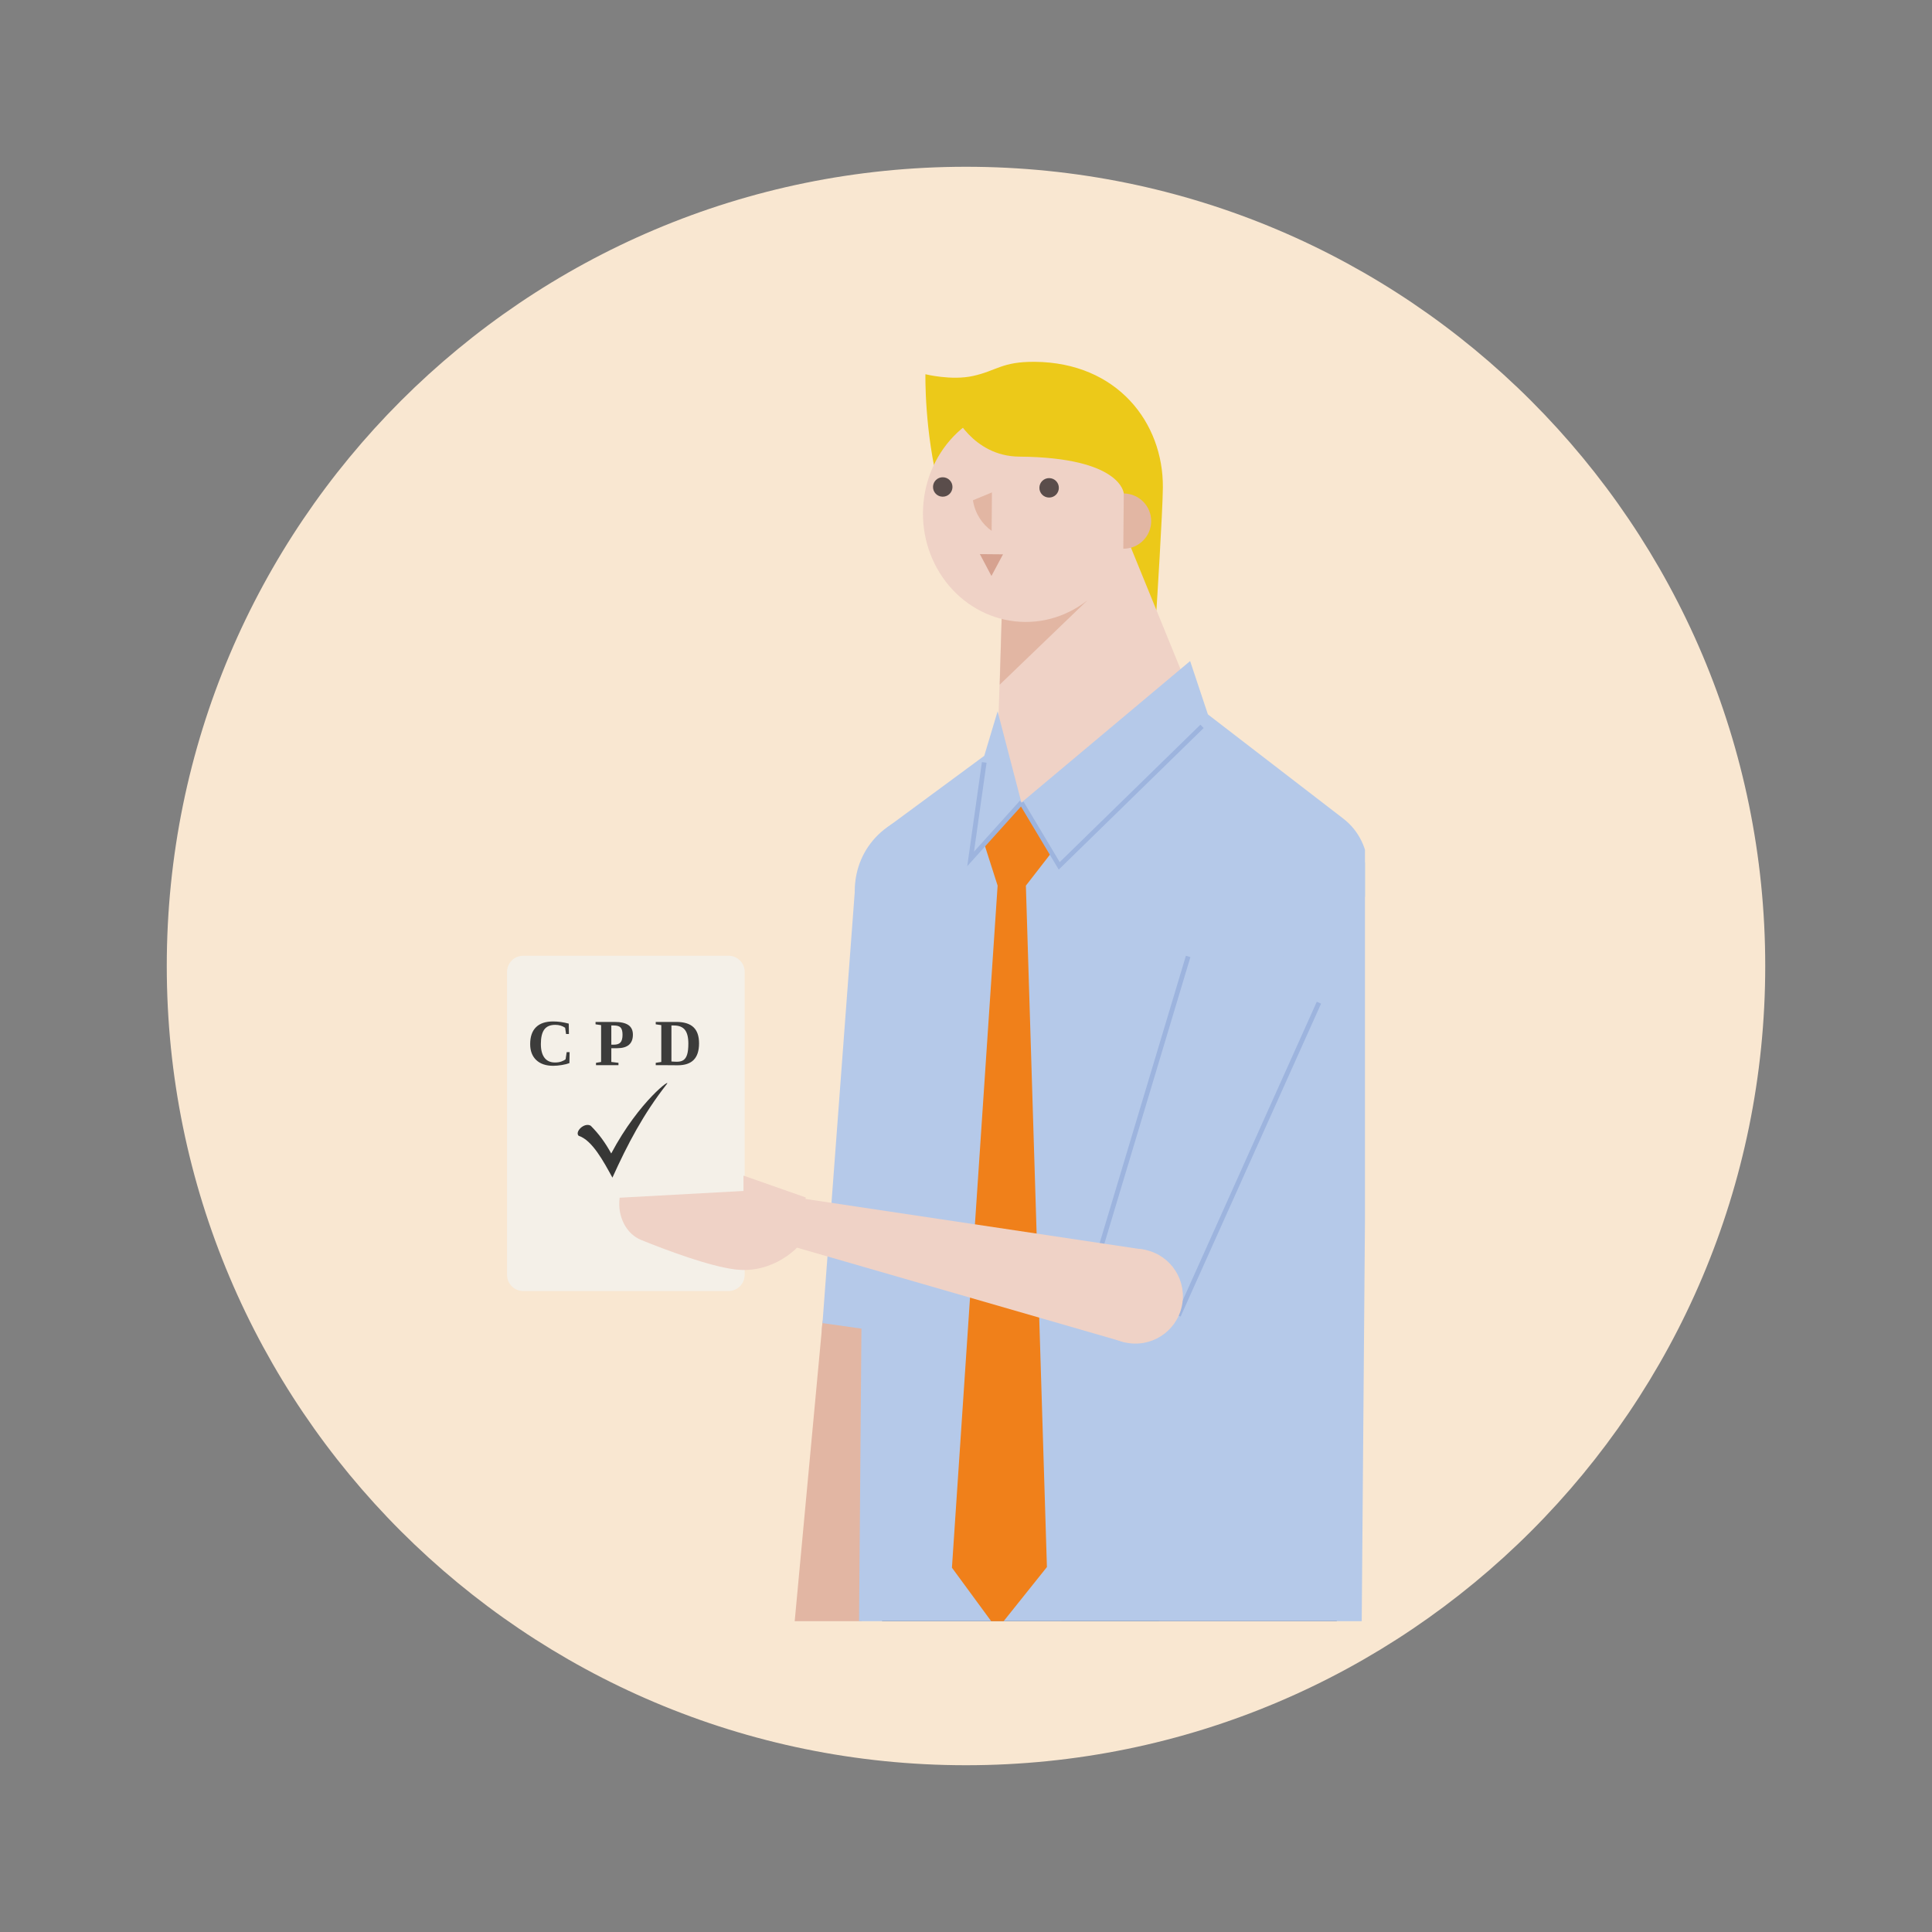 <svg xmlns="http://www.w3.org/2000/svg" xmlns:xlink="http://www.w3.org/1999/xlink" width="1080" zoomAndPan="magnify" viewBox="0 0 810 810" height="1080" preserveAspectRatio="xMidYMid meet" version="1.0"><rect x="0" y="0" width="810" height="810" fill="#808080" stroke="none"/><defs><g/><clipPath id="8e8a21e5c2"><path d="M 69.918 69.918 L 740.082 69.918 L 740.082 740.082 L 69.918 740.082 Z M 69.918 69.918 " clip-rule="nonzero"/></clipPath><clipPath id="39e7a5fb4b"><path d="M 405 69.918 C 219.938 69.918 69.918 219.938 69.918 405 C 69.918 590.062 219.938 740.082 405 740.082 C 590.062 740.082 740.082 590.062 740.082 405 C 740.082 219.938 590.062 69.918 405 69.918 Z M 405 69.918 " clip-rule="nonzero"/></clipPath><clipPath id="59163a261c"><path d="M 212.27 400 L 313 400 L 313 542 L 212.27 542 Z M 212.27 400 " clip-rule="nonzero"/></clipPath><clipPath id="7dc4ddc66c"><path d="M 359 646 L 496 646 L 496 679.695 L 359 679.695 Z M 359 646 " clip-rule="nonzero"/></clipPath><clipPath id="76b20d90f6"><path d="M 434 647 L 571 647 L 571 679.695 L 434 679.695 Z M 434 647 " clip-rule="nonzero"/></clipPath><clipPath id="734a9ae1d8"><path d="M 326 554 L 385 554 L 385 679.695 L 326 679.695 Z M 326 554 " clip-rule="nonzero"/></clipPath><clipPath id="e19883e44c"><path d="M 359 294 L 572.27 294 L 572.27 679.695 L 359 679.695 Z M 359 294 " clip-rule="nonzero"/></clipPath><clipPath id="34c4323acd"><path d="M 399 371 L 439 371 L 439 679.695 L 399 679.695 Z M 399 371 " clip-rule="nonzero"/></clipPath><clipPath id="37e2b6ece2"><path d="M 387 151.695 L 488 151.695 L 488 256 L 387 256 Z M 387 151.695 " clip-rule="nonzero"/></clipPath><clipPath id="f14908ebd3"><path d="M 508 336 L 572.27 336 L 572.27 402 L 508 402 Z M 508 336 " clip-rule="nonzero"/></clipPath><clipPath id="edf49cf8fa"><path d="M 242 454 L 280 454 L 280 493.957 L 242 493.957 Z M 242 454 " clip-rule="nonzero"/></clipPath></defs><g clip-path="url(#8e8a21e5c2)"><g clip-path="url(#39e7a5fb4b)"><path fill="#f9e7d1" d="M 69.918 69.918 L 740.082 69.918 L 740.082 740.082 L 69.918 740.082 Z M 69.918 69.918 " fill-opacity="1" fill-rule="nonzero"/></g></g><g clip-path="url(#59163a261c)"><path fill="#f4f0e8" d="M 219.352 400.695 L 305.434 400.695 C 305.879 400.695 306.32 400.738 306.758 400.828 C 307.191 400.914 307.617 401.043 308.027 401.211 C 308.438 401.383 308.828 401.59 309.195 401.836 C 309.566 402.082 309.91 402.363 310.223 402.68 C 310.539 402.992 310.816 403.336 311.066 403.703 C 311.312 404.074 311.52 404.461 311.691 404.875 C 311.859 405.285 311.988 405.707 312.074 406.141 C 312.164 406.578 312.207 407.02 312.207 407.461 L 312.207 534.5 C 312.207 534.945 312.164 535.387 312.074 535.82 C 311.988 536.258 311.859 536.68 311.691 537.09 C 311.52 537.5 311.312 537.891 311.066 538.258 C 310.816 538.629 310.539 538.969 310.223 539.285 C 309.91 539.598 309.566 539.879 309.195 540.125 C 308.828 540.371 308.438 540.582 308.027 540.75 C 307.617 540.922 307.191 541.051 306.758 541.137 C 306.32 541.223 305.879 541.266 305.434 541.266 L 219.352 541.266 C 218.91 541.266 218.469 541.223 218.031 541.137 C 217.598 541.051 217.172 540.922 216.762 540.75 C 216.352 540.582 215.961 540.371 215.59 540.125 C 215.223 539.879 214.879 539.598 214.566 539.285 C 214.25 538.969 213.969 538.629 213.723 538.258 C 213.477 537.891 213.27 537.5 213.098 537.09 C 212.93 536.68 212.801 536.258 212.711 535.82 C 212.625 535.387 212.582 534.945 212.582 534.5 L 212.582 407.461 C 212.582 407.02 212.625 406.578 212.711 406.141 C 212.801 405.707 212.93 405.285 213.098 404.875 C 213.27 404.461 213.477 404.074 213.723 403.703 C 213.969 403.336 214.25 402.992 214.566 402.68 C 214.879 402.363 215.223 402.082 215.59 401.836 C 215.961 401.59 216.352 401.383 216.762 401.211 C 217.172 401.043 217.598 400.914 218.031 400.828 C 218.469 400.738 218.91 400.695 219.352 400.695 Z M 219.352 400.695 " fill-opacity="1" fill-rule="nonzero"/></g><g clip-path="url(#7dc4ddc66c)"><path fill="#2e2d2d" d="M 475.961 666.707 C 476.746 667.492 477.512 668.297 478.258 669.121 C 479.004 669.945 479.73 670.785 480.438 671.645 C 481.141 672.504 481.824 673.379 482.488 674.27 C 483.148 675.16 483.789 676.07 484.406 676.992 C 485.023 677.918 485.621 678.855 486.191 679.809 C 486.762 680.762 487.309 681.727 487.836 682.707 C 488.359 683.688 488.859 684.68 489.332 685.684 C 489.809 686.688 490.258 687.703 490.684 688.73 C 491.109 689.754 491.512 690.793 491.883 691.836 C 492.258 692.883 492.609 693.938 492.93 695 C 493.254 696.062 493.551 697.133 493.82 698.211 C 494.09 699.289 494.332 700.371 494.551 701.461 C 494.766 702.551 494.957 703.645 495.121 704.746 C 495.285 705.844 495.418 706.945 495.527 708.051 C 495.637 709.156 495.719 710.266 495.773 711.375 C 495.828 712.484 495.855 713.594 495.855 714.703 C 495.855 715.816 495.828 716.926 495.773 718.035 C 495.719 719.145 495.637 720.254 495.527 721.359 C 495.418 722.465 495.285 723.566 495.121 724.664 C 494.957 725.762 494.766 726.855 494.551 727.945 C 494.332 729.035 494.09 730.121 493.82 731.195 C 493.551 732.273 493.254 733.344 492.93 734.406 C 492.609 735.473 492.258 736.527 491.883 737.57 C 491.512 738.617 491.109 739.652 490.684 740.68 C 490.258 741.707 489.809 742.723 489.332 743.727 C 488.859 744.73 488.359 745.723 487.836 746.703 C 487.309 747.68 486.762 748.648 486.191 749.602 C 485.621 750.555 485.023 751.492 484.406 752.414 C 483.789 753.34 483.148 754.246 482.488 755.141 C 481.824 756.031 481.141 756.906 480.438 757.766 C 479.73 758.625 479.004 759.465 478.258 760.289 C 477.512 761.109 476.746 761.914 475.961 762.699 C 475.172 763.488 474.367 764.254 473.543 765 C 472.723 765.746 471.879 766.469 471.02 767.176 C 470.16 767.879 469.285 768.562 468.391 769.223 C 467.5 769.887 466.59 770.523 465.664 771.141 C 464.742 771.758 463.801 772.355 462.848 772.926 C 461.895 773.496 460.93 774.043 459.949 774.566 C 458.969 775.09 457.973 775.59 456.969 776.066 C 455.965 776.539 454.949 776.988 453.922 777.414 C 452.895 777.84 451.855 778.238 450.812 778.613 C 449.766 778.988 448.707 779.336 447.645 779.66 C 446.582 779.98 445.512 780.277 444.43 780.547 C 443.352 780.816 442.27 781.062 441.18 781.277 C 440.086 781.496 438.992 781.684 437.895 781.848 C 436.793 782.012 435.691 782.145 434.586 782.254 C 433.477 782.363 432.371 782.445 431.258 782.5 C 430.148 782.555 429.039 782.582 427.926 782.582 C 426.812 782.582 425.703 782.555 424.594 782.5 C 423.48 782.445 422.375 782.363 421.27 782.254 C 420.16 782.145 419.059 782.012 417.957 781.848 C 416.859 781.684 415.766 781.496 414.672 781.277 C 413.582 781.062 412.5 780.816 411.422 780.547 C 410.344 780.277 409.27 779.98 408.207 779.66 C 407.145 779.336 406.086 778.988 405.043 778.613 C 403.996 778.238 402.957 777.84 401.93 777.414 C 400.902 776.988 399.887 776.539 398.883 776.066 C 397.879 775.59 396.883 775.09 395.902 774.566 C 394.922 774.043 393.957 773.496 393.004 772.926 C 392.051 772.355 391.109 771.758 390.188 771.141 C 389.262 770.523 388.352 769.887 387.461 769.223 C 386.566 768.562 385.691 767.879 384.832 767.176 C 383.973 766.469 383.133 765.746 382.309 765 C 381.484 764.254 380.68 763.488 379.891 762.699 C 379.105 761.914 378.34 761.109 377.594 760.289 C 376.848 759.465 376.121 758.625 375.414 757.766 C 374.711 756.906 374.027 756.031 373.363 755.141 C 372.703 754.246 372.062 753.34 371.445 752.414 C 370.828 751.492 370.23 750.555 369.66 749.602 C 369.09 748.648 368.543 747.68 368.016 746.703 C 367.492 745.723 366.992 744.73 366.52 743.727 C 366.043 742.723 365.594 741.707 365.168 740.68 C 364.742 739.652 364.34 738.617 363.969 737.57 C 363.594 736.527 363.242 735.473 362.922 734.406 C 362.598 733.344 362.301 732.273 362.031 731.195 C 361.762 730.121 361.52 729.035 361.301 727.945 C 361.086 726.855 360.895 725.762 360.73 724.664 C 360.57 723.566 360.434 722.465 360.324 721.359 C 360.215 720.254 360.133 719.145 360.078 718.035 C 360.023 716.926 359.996 715.816 359.996 714.703 C 359.996 713.594 360.023 712.484 360.078 711.375 C 360.133 710.266 360.215 709.156 360.324 708.051 C 360.434 706.945 360.57 705.844 360.73 704.746 C 360.895 703.645 361.086 702.551 361.301 701.461 C 361.52 700.371 361.762 699.289 362.031 698.211 C 362.301 697.133 362.598 696.062 362.922 695 C 363.242 693.938 363.594 692.883 363.969 691.836 C 364.34 690.793 364.742 689.754 365.168 688.73 C 365.594 687.703 366.043 686.688 366.52 685.684 C 366.992 684.68 367.492 683.688 368.016 682.707 C 368.543 681.727 369.09 680.762 369.66 679.809 C 370.23 678.855 370.828 677.918 371.445 676.992 C 372.062 676.07 372.703 675.16 373.363 674.27 C 374.027 673.379 374.711 672.504 375.414 671.645 C 376.121 670.785 376.848 669.945 377.594 669.121 C 378.34 668.297 379.105 667.492 379.891 666.707 C 380.68 665.922 381.484 665.156 382.309 664.41 C 383.133 663.664 383.973 662.938 384.832 662.234 C 385.691 661.531 386.566 660.848 387.461 660.184 C 388.352 659.523 389.262 658.883 390.188 658.266 C 391.109 657.648 392.051 657.055 393.004 656.484 C 393.957 655.914 394.922 655.367 395.902 654.84 C 396.883 654.316 397.879 653.82 398.883 653.344 C 399.887 652.867 400.902 652.418 401.93 651.992 C 402.957 651.57 403.996 651.168 405.043 650.793 C 406.086 650.422 407.145 650.07 408.207 649.75 C 409.27 649.426 410.344 649.133 411.422 648.859 C 412.5 648.59 413.582 648.348 414.672 648.133 C 415.766 647.914 416.859 647.723 417.957 647.562 C 419.059 647.398 420.16 647.262 421.27 647.152 C 422.375 647.043 423.48 646.965 424.594 646.91 C 425.703 646.855 426.812 646.828 427.926 646.828 C 429.039 646.828 430.148 646.855 431.258 646.91 C 432.371 646.965 433.477 647.043 434.586 647.152 C 435.691 647.262 436.793 647.398 437.895 647.562 C 438.992 647.723 440.086 647.914 441.18 648.133 C 442.27 648.348 443.352 648.59 444.43 648.859 C 445.512 649.133 446.582 649.426 447.645 649.75 C 448.707 650.07 449.766 650.422 450.812 650.793 C 451.855 651.168 452.895 651.57 453.922 651.992 C 454.949 652.418 455.965 652.867 456.969 653.344 C 457.973 653.82 458.969 654.316 459.949 654.84 C 460.93 655.367 461.895 655.914 462.848 656.484 C 463.801 657.055 464.742 657.648 465.664 658.266 C 466.59 658.883 467.5 659.523 468.391 660.184 C 469.285 660.848 470.16 661.531 471.02 662.234 C 471.879 662.938 472.723 663.664 473.543 664.41 C 474.367 665.156 475.172 665.922 475.961 666.707 Z M 475.961 666.707 " fill-opacity="1" fill-rule="nonzero"/></g><g clip-path="url(#76b20d90f6)"><path fill="#3e3c3c" d="M 569.023 700.594 C 569.262 701.68 569.477 702.77 569.664 703.863 C 569.852 704.961 570.012 706.059 570.145 707.16 C 570.277 708.266 570.383 709.371 570.461 710.477 C 570.539 711.586 570.59 712.695 570.613 713.805 C 570.637 714.918 570.633 716.027 570.602 717.137 C 570.57 718.25 570.516 719.355 570.43 720.465 C 570.344 721.574 570.23 722.676 570.09 723.781 C 569.953 724.883 569.785 725.98 569.594 727.074 C 569.398 728.168 569.18 729.254 568.934 730.34 C 568.684 731.422 568.41 732.5 568.113 733.566 C 567.812 734.637 567.484 735.699 567.133 736.754 C 566.781 737.809 566.406 738.852 566 739.887 C 565.598 740.922 565.168 741.945 564.715 742.961 C 564.262 743.977 563.785 744.977 563.281 745.969 C 562.777 746.957 562.25 747.938 561.699 748.902 C 561.148 749.867 560.574 750.816 559.977 751.754 C 559.379 752.691 558.758 753.613 558.117 754.52 C 557.473 755.426 556.809 756.312 556.121 757.188 C 555.434 758.062 554.727 758.918 554 759.758 C 553.27 760.598 552.52 761.418 551.754 762.219 C 550.984 763.02 550.195 763.805 549.387 764.566 C 548.578 765.332 547.754 766.074 546.91 766.797 C 546.066 767.52 545.203 768.223 544.328 768.902 C 543.449 769.582 542.555 770.242 541.641 770.879 C 540.73 771.516 539.805 772.129 538.863 772.723 C 537.922 773.312 536.969 773.879 536 774.426 C 535.031 774.969 534.047 775.492 533.055 775.988 C 532.059 776.484 531.055 776.953 530.035 777.402 C 529.02 777.848 527.988 778.27 526.953 778.668 C 525.914 779.062 524.867 779.434 523.809 779.781 C 522.75 780.125 521.688 780.445 520.613 780.738 C 519.543 781.031 518.465 781.297 517.379 781.535 C 516.293 781.777 515.203 781.992 514.105 782.176 C 513.012 782.363 511.91 782.523 510.809 782.656 C 509.703 782.789 508.598 782.895 507.488 782.973 C 506.379 783.051 505.27 783.102 504.156 783.125 C 503.047 783.148 501.934 783.145 500.824 783.113 C 499.711 783.086 498.602 783.027 497.492 782.941 C 496.387 782.855 495.277 782.742 494.176 782.605 C 493.074 782.465 491.973 782.297 490.879 782.105 C 489.785 781.914 488.695 781.691 487.613 781.445 C 486.527 781.199 485.449 780.926 484.379 780.625 C 483.309 780.328 482.246 780 481.191 779.648 C 480.137 779.297 479.094 778.922 478.055 778.516 C 477.02 778.113 475.996 777.688 474.98 777.234 C 473.965 776.781 472.961 776.301 471.969 775.801 C 470.98 775.297 470 774.77 469.035 774.219 C 468.07 773.668 467.117 773.094 466.18 772.496 C 465.242 771.902 464.32 771.281 463.414 770.637 C 462.508 769.996 461.617 769.332 460.742 768.645 C 459.867 767.961 459.012 767.254 458.172 766.523 C 457.332 765.797 456.512 765.047 455.707 764.277 C 454.906 763.512 454.121 762.723 453.355 761.918 C 452.594 761.109 451.848 760.285 451.125 759.441 C 450.402 758.598 449.699 757.738 449.02 756.859 C 448.336 755.98 447.68 755.086 447.039 754.176 C 446.402 753.266 445.789 752.34 445.195 751.402 C 444.605 750.461 444.035 749.508 443.492 748.539 C 442.945 747.57 442.426 746.59 441.93 745.594 C 441.434 744.602 440.961 743.598 440.512 742.578 C 440.066 741.562 439.645 740.535 439.246 739.496 C 438.848 738.461 438.477 737.414 438.133 736.355 C 437.789 735.301 437.469 734.238 437.176 733.164 C 436.883 732.094 436.613 731.016 436.375 729.93 C 436.133 728.848 435.922 727.758 435.734 726.66 C 435.547 725.566 435.387 724.469 435.254 723.363 C 435.121 722.262 435.016 721.156 434.938 720.047 C 434.859 718.941 434.809 717.832 434.785 716.719 C 434.762 715.609 434.766 714.5 434.797 713.391 C 434.824 712.277 434.883 711.168 434.969 710.062 C 435.055 708.953 435.168 707.848 435.305 706.746 C 435.445 705.645 435.613 704.547 435.805 703.453 C 436 702.359 436.219 701.27 436.465 700.188 C 436.711 699.105 436.984 698.027 437.285 696.957 C 437.586 695.887 437.91 694.828 438.262 693.773 C 438.617 692.719 438.992 691.676 439.398 690.641 C 439.801 689.605 440.227 688.578 440.684 687.566 C 441.137 686.551 441.613 685.551 442.117 684.559 C 442.621 683.566 443.148 682.59 443.699 681.625 C 444.25 680.66 444.824 679.711 445.422 678.773 C 446.02 677.836 446.637 676.914 447.281 676.008 C 447.926 675.102 448.59 674.211 449.277 673.34 C 449.961 672.465 450.672 671.609 451.398 670.77 C 452.129 669.93 452.875 669.109 453.645 668.309 C 454.414 667.504 455.203 666.723 456.012 665.961 C 456.816 665.195 457.645 664.453 458.488 663.73 C 459.332 663.008 460.191 662.305 461.07 661.625 C 461.949 660.941 462.844 660.285 463.754 659.648 C 464.668 659.012 465.594 658.398 466.535 657.805 C 467.473 657.215 468.43 656.645 469.398 656.102 C 470.367 655.559 471.348 655.035 472.344 654.539 C 473.34 654.043 474.344 653.57 475.363 653.125 C 476.379 652.676 477.406 652.258 478.445 651.859 C 479.484 651.461 480.531 651.09 481.59 650.746 C 482.645 650.402 483.711 650.082 484.781 649.789 C 485.855 649.496 486.934 649.23 488.02 648.988 C 489.105 648.75 490.195 648.535 491.293 648.352 C 492.387 648.164 493.488 648.004 494.59 647.871 C 495.695 647.738 496.801 647.633 497.91 647.555 C 499.02 647.477 500.129 647.426 501.242 647.402 C 502.352 647.379 503.465 647.383 504.574 647.41 C 505.688 647.441 506.797 647.5 507.906 647.586 C 509.012 647.672 510.117 647.781 511.223 647.922 C 512.324 648.062 513.422 648.227 514.52 648.422 C 515.613 648.613 516.703 648.836 517.785 649.082 C 518.871 649.328 519.949 649.602 521.02 649.902 C 522.09 650.199 523.152 650.527 524.207 650.879 C 525.262 651.23 526.305 651.605 527.34 652.008 C 528.379 652.414 529.402 652.84 530.418 653.293 C 531.434 653.746 532.438 654.227 533.426 654.727 C 534.418 655.23 535.398 655.758 536.363 656.309 C 537.328 656.859 538.281 657.43 539.219 658.027 C 540.156 658.625 541.078 659.246 541.984 659.887 C 542.891 660.531 543.781 661.195 544.656 661.883 C 545.531 662.566 546.387 663.273 547.227 664.004 C 548.066 664.73 548.887 665.48 549.691 666.246 C 550.492 667.016 551.277 667.805 552.039 668.609 C 552.805 669.418 553.547 670.242 554.273 671.086 C 554.996 671.93 555.699 672.789 556.379 673.668 C 557.059 674.547 557.719 675.441 558.355 676.352 C 558.996 677.262 559.609 678.184 560.199 679.125 C 560.793 680.066 561.359 681.02 561.906 681.988 C 562.449 682.957 562.973 683.938 563.469 684.93 C 563.965 685.926 564.438 686.93 564.887 687.949 C 565.332 688.965 565.754 689.992 566.152 691.031 C 566.547 692.066 566.918 693.113 567.266 694.168 C 567.609 695.227 567.93 696.289 568.223 697.359 C 568.516 698.434 568.781 699.512 569.023 700.594 Z M 569.023 700.594 " fill-opacity="1" fill-rule="nonzero"/></g><path fill="#e2b6a3" d="M 367.301 537.836 C 356.43 536.285 346.363 543.84 344.812 554.699 C 343.262 565.562 350.824 575.621 361.691 577.168 C 372.562 578.719 382.629 571.164 384.18 560.305 C 385.73 549.441 378.168 539.383 367.301 537.836 Z M 367.301 537.836 " fill-opacity="1" fill-rule="nonzero"/><path fill="#b5c9e9" d="M 361.691 577.184 C 351.363 575.719 343.941 566.504 344.73 556.113 L 358.758 368.586 L 422.742 377.676 L 383.875 561.676 C 381.715 571.871 372.023 578.648 361.691 577.184 Z M 361.691 577.184 " fill-opacity="1" fill-rule="nonzero"/><g clip-path="url(#734a9ae1d8)"><path fill="#e2b6a3" d="M 345.922 759.246 L 326.039 756.426 L 344.812 554.715 L 384.18 560.305 Z M 345.922 759.246 " fill-opacity="1" fill-rule="nonzero"/></g><path fill="#b5c9e9" d="M 394.289 341.012 C 395.34 341.125 396.387 341.293 397.422 341.512 C 398.457 341.73 399.477 342 400.488 342.32 C 401.496 342.641 402.488 343.008 403.461 343.426 C 404.434 343.84 405.383 344.305 406.309 344.812 C 407.238 345.324 408.137 345.879 409.012 346.477 C 409.883 347.074 410.727 347.715 411.535 348.395 C 412.344 349.074 413.121 349.793 413.859 350.551 C 414.598 351.309 415.297 352.098 415.961 352.926 C 416.621 353.75 417.242 354.605 417.816 355.492 C 418.395 356.379 418.93 357.293 419.414 358.23 C 419.902 359.168 420.344 360.129 420.738 361.113 C 421.129 362.094 421.473 363.094 421.77 364.109 C 422.062 365.125 422.309 366.152 422.5 367.191 C 422.695 368.23 422.84 369.277 422.93 370.332 C 423.02 371.387 423.059 372.441 423.047 373.5 C 423.035 374.555 422.969 375.609 422.852 376.66 C 422.734 377.711 422.566 378.754 422.348 379.789 C 422.129 380.824 421.859 381.848 421.543 382.855 C 421.223 383.863 420.852 384.852 420.438 385.824 C 420.02 386.797 419.555 387.746 419.047 388.672 C 418.535 389.602 417.98 390.5 417.383 391.371 C 416.785 392.242 416.145 393.086 415.461 393.895 C 414.781 394.703 414.062 395.477 413.305 396.215 C 412.547 396.953 411.754 397.656 410.93 398.316 C 410.102 398.977 409.246 399.594 408.359 400.172 C 407.473 400.75 406.559 401.281 405.617 401.77 C 404.68 402.254 403.719 402.695 402.734 403.09 C 401.754 403.48 400.754 403.824 399.738 404.121 C 398.719 404.414 397.691 404.66 396.652 404.852 C 395.609 405.047 394.562 405.188 393.508 405.281 C 392.453 405.371 391.398 405.41 390.34 405.395 C 389.281 405.383 388.227 405.32 387.176 405.203 C 386.121 405.086 385.078 404.918 384.043 404.699 C 383.008 404.48 381.984 404.211 380.977 403.891 C 379.969 403.574 378.977 403.207 378.004 402.789 C 377.031 402.371 376.082 401.91 375.152 401.398 C 374.227 400.891 373.324 400.336 372.453 399.738 C 371.578 399.141 370.738 398.5 369.93 397.82 C 369.117 397.137 368.344 396.418 367.605 395.66 C 366.867 394.906 366.164 394.113 365.504 393.289 C 364.844 392.461 364.223 391.605 363.645 390.719 C 363.066 389.832 362.535 388.922 362.047 387.984 C 361.559 387.043 361.121 386.082 360.727 385.102 C 360.332 384.121 359.988 383.121 359.695 382.105 C 359.398 381.09 359.156 380.062 358.961 379.023 C 358.766 377.98 358.625 376.934 358.535 375.883 C 358.441 374.828 358.402 373.773 358.418 372.715 C 358.43 371.656 358.496 370.602 358.609 369.551 C 358.727 368.5 358.895 367.457 359.113 366.422 C 359.332 365.387 359.602 364.367 359.922 363.359 C 360.242 362.352 360.609 361.359 361.027 360.387 C 361.445 359.414 361.906 358.465 362.418 357.539 C 362.926 356.613 363.48 355.715 364.082 354.84 C 364.68 353.969 365.32 353.129 366 352.32 C 366.684 351.512 367.402 350.734 368.16 349.996 C 368.918 349.258 369.707 348.559 370.535 347.898 C 371.359 347.238 372.219 346.617 373.105 346.039 C 373.992 345.465 374.906 344.934 375.844 344.445 C 376.785 343.957 377.746 343.516 378.727 343.125 C 379.711 342.73 380.711 342.387 381.727 342.094 C 382.742 341.797 383.77 341.555 384.812 341.359 C 385.852 341.168 386.898 341.023 387.953 340.934 C 389.008 340.844 390.066 340.805 391.125 340.816 C 392.184 340.828 393.238 340.895 394.289 341.012 Z M 394.289 341.012 " fill-opacity="1" fill-rule="nonzero"/><g clip-path="url(#e19883e44c)"><path fill="#b5c9e9" d="M 359.863 716.039 L 362.703 368.254 C 362.301 359.465 366.316 351.066 373.391 345.84 L 442.527 294.855 L 500.973 295.324 L 563.168 343.195 C 569.816 348.301 573.621 356.27 573.457 364.641 L 570.617 716.023 L 359.863 716.023 Z M 359.863 716.039 " fill-opacity="1" fill-rule="nonzero"/></g><path fill="#f0801a" d="M 412.648 353.766 L 418.254 371.309 L 430.105 371.309 L 440.797 357.531 L 428.223 336.484 Z M 412.648 353.766 " fill-opacity="1" fill-rule="nonzero"/><path fill="#9db4de" d="M 443.883 364.586 L 428.059 338.133 L 405.516 363.16 L 411.664 319.523 L 413.617 319.785 L 408.355 357.059 L 428.375 334.824 L 444.285 361.445 L 503.27 303.832 L 504.641 305.23 Z M 443.883 364.586 " fill-opacity="1" fill-rule="nonzero"/><g clip-path="url(#34c4323acd)"><path fill="#f0801a" d="M 418.254 371.309 L 399.105 657.266 L 418.059 683.094 L 438.926 656.988 L 430.105 371.309 Z M 418.254 371.309 " fill-opacity="1" fill-rule="nonzero"/></g><g clip-path="url(#37e2b6ece2)"><path fill="#ecc919" d="M 487.539 204.41 C 487.457 214.621 484.84 255.836 484.84 255.836 C 484.84 255.836 456.523 253.457 440.379 253.32 C 386.02 252.875 387.988 156.898 387.988 156.898 C 387.988 156.898 398.855 159.625 407.91 157.633 C 417.906 155.445 420.027 151.586 433.816 151.695 C 468.391 151.973 487.762 177.184 487.539 204.41 Z M 487.539 204.41 " fill-opacity="1" fill-rule="nonzero"/></g><path fill="#efd2c6" d="M 500.973 295.34 L 469.332 217.789 L 420.441 242.789 L 418.254 312.77 L 428.223 336.484 Z M 500.973 295.34 " fill-opacity="1" fill-rule="nonzero"/><path fill="#e2b6a3" d="M 455.734 251.852 L 419.141 287.051 L 420.441 242.789 Z M 455.734 251.852 " fill-opacity="1" fill-rule="nonzero"/><path fill="#efd2c6" d="M 430.457 169.801 C 431.871 169.812 433.281 169.898 434.684 170.055 C 436.09 170.211 437.484 170.441 438.867 170.742 C 440.25 171.043 441.617 171.418 442.965 171.859 C 444.316 172.305 445.641 172.816 446.941 173.395 C 448.242 173.977 449.512 174.621 450.754 175.336 C 451.992 176.047 453.199 176.82 454.367 177.656 C 455.535 178.496 456.66 179.391 457.746 180.344 C 458.828 181.297 459.867 182.305 460.859 183.367 C 461.848 184.426 462.789 185.535 463.676 186.695 C 464.562 187.855 465.395 189.055 466.168 190.301 C 466.941 191.543 467.66 192.828 468.312 194.145 C 468.969 195.465 469.562 196.812 470.094 198.195 C 470.621 199.574 471.086 200.98 471.484 202.406 C 471.883 203.836 472.215 205.281 472.48 206.746 C 472.742 208.207 472.938 209.68 473.062 211.164 C 473.191 212.648 473.25 214.133 473.234 215.625 C 473.223 217.113 473.145 218.598 472.992 220.078 C 472.844 221.559 472.625 223.031 472.336 224.488 C 472.047 225.945 471.695 227.387 471.273 228.809 C 470.852 230.23 470.363 231.629 469.812 233 C 469.262 234.371 468.645 235.711 467.969 237.02 C 467.293 238.328 466.559 239.598 465.762 240.832 C 464.969 242.062 464.117 243.25 463.211 244.395 C 462.305 245.539 461.348 246.633 460.34 247.68 C 459.332 248.723 458.281 249.715 457.18 250.652 C 456.082 251.586 454.941 252.465 453.758 253.281 C 452.578 254.102 451.359 254.855 450.109 255.547 C 448.855 256.238 447.574 256.863 446.266 257.426 C 444.957 257.984 443.621 258.473 442.266 258.895 C 440.91 259.316 439.539 259.668 438.152 259.945 C 436.762 260.227 435.367 260.434 433.957 260.57 C 432.551 260.703 431.141 260.766 429.727 260.754 C 428.312 260.742 426.906 260.656 425.5 260.5 C 424.094 260.344 422.699 260.113 421.316 259.812 C 419.934 259.512 418.566 259.137 417.219 258.695 C 415.871 258.25 414.547 257.738 413.246 257.16 C 411.945 256.578 410.672 255.934 409.434 255.219 C 408.191 254.508 406.988 253.734 405.82 252.898 C 404.652 252.059 403.523 251.164 402.441 250.211 C 401.355 249.258 400.316 248.25 399.328 247.188 C 398.336 246.129 397.398 245.02 396.512 243.859 C 395.625 242.699 394.793 241.5 394.016 240.254 C 393.242 239.012 392.527 237.727 391.871 236.41 C 391.215 235.09 390.625 233.742 390.094 232.359 C 389.562 230.98 389.102 229.574 388.699 228.148 C 388.301 226.719 387.973 225.273 387.707 223.809 C 387.441 222.348 387.246 220.875 387.121 219.391 C 386.996 217.906 386.938 216.422 386.949 214.93 C 386.961 213.441 387.043 211.957 387.191 210.477 C 387.344 208.996 387.562 207.523 387.852 206.066 C 388.137 204.605 388.492 203.168 388.914 201.746 C 389.336 200.324 389.82 198.926 390.375 197.555 C 390.926 196.184 391.539 194.844 392.215 193.535 C 392.895 192.227 393.629 190.957 394.422 189.723 C 395.219 188.492 396.07 187.305 396.973 186.16 C 397.879 185.016 398.836 183.922 399.844 182.875 C 400.852 181.832 401.906 180.84 403.004 179.902 C 404.105 178.969 405.246 178.09 406.426 177.273 C 407.609 176.453 408.824 175.699 410.078 175.008 C 411.328 174.316 412.609 173.691 413.922 173.129 C 415.23 172.57 416.562 172.082 417.918 171.66 C 419.273 171.238 420.645 170.887 422.035 170.605 C 423.422 170.328 424.82 170.121 426.227 169.984 C 427.637 169.852 429.047 169.789 430.457 169.801 Z M 430.457 169.801 " fill-opacity="1" fill-rule="nonzero"/><path fill="#5a4d4b" d="M 395.285 200.094 C 397.539 200.109 399.355 201.949 399.328 204.203 C 399.312 206.457 397.473 208.27 395.215 208.242 C 392.957 208.23 391.145 206.391 391.172 204.133 C 391.184 201.879 393.027 200.066 395.285 200.094 Z M 395.285 200.094 " fill-opacity="1" fill-rule="nonzero"/><path fill="#5a4d4b" d="M 439.883 200.453 C 442.141 200.469 443.953 202.309 443.926 204.562 C 443.91 206.816 442.07 208.629 439.812 208.602 C 437.555 208.59 435.742 206.75 435.77 204.492 C 435.785 202.238 437.625 200.426 439.883 200.453 Z M 439.883 200.453 " fill-opacity="1" fill-rule="nonzero"/><path fill="#d6a290" d="M 415.664 241.477 L 410.82 232.316 L 420.523 232.398 Z M 415.664 241.477 " fill-opacity="1" fill-rule="nonzero"/><path fill="#e2b6a3" d="M 415.75 222.551 C 411.801 219.809 408.754 215.242 407.91 209.738 L 415.871 206.445 Z M 415.75 222.551 " fill-opacity="1" fill-rule="nonzero"/><path fill="#ecc919" d="M 471.148 206.887 C 471.148 206.887 470.316 191.793 427.324 191.445 C 407.621 191.281 399.59 172.797 399.59 172.797 C 399.59 172.797 452.121 153.328 467.547 170.098 C 477.156 180.531 474.926 213.461 474.926 213.461 L 471.148 206.875 Z M 471.148 206.887 " fill-opacity="1" fill-rule="nonzero"/><path fill="#e2b6a3" d="M 471.148 206.887 C 477.543 206.941 482.695 212.16 482.641 218.566 C 482.582 224.957 477.363 230.105 470.953 230.047 Z M 471.148 206.887 " fill-opacity="1" fill-rule="nonzero"/><path fill="#b5c9e9" d="M 428.223 336.484 L 498.965 277.145 L 507.078 301.496 Z M 428.223 336.484 " fill-opacity="1" fill-rule="nonzero"/><path fill="#b5c9e9" d="M 428.223 336.484 L 418.254 298.215 L 412.648 316.895 Z M 428.223 336.484 " fill-opacity="1" fill-rule="nonzero"/><path fill="#b5c9e9" d="M 469.152 562.074 C 459.379 558.465 454.074 547.879 457.039 537.891 L 510.457 357.57 L 571.062 379.984 L 494.117 551.602 C 489.852 561.105 478.941 565.688 469.152 562.074 Z M 469.152 562.074 " fill-opacity="1" fill-rule="nonzero"/><path fill="#9db4de" d="M 493.176 551.172 L 552.074 419.973 L 553.867 420.777 L 494.973 551.977 Z M 493.176 551.172 " fill-opacity="1" fill-rule="nonzero"/><path fill="#9db4de" d="M 456.09 537.617 L 497.195 400.711 L 499.082 401.273 L 457.977 538.18 Z M 456.09 537.617 " fill-opacity="1" fill-rule="nonzero"/><path fill="#efd2c6" d="M 329.125 521.633 L 333.406 502.027 L 480.301 524.027 L 471.812 562.852 Z M 329.125 521.633 " fill-opacity="1" fill-rule="nonzero"/><g clip-path="url(#f14908ebd3)"><path fill="#b5c9e9" d="M 550.523 337.992 C 551.531 338.312 552.523 338.68 553.496 339.098 C 554.469 339.516 555.418 339.98 556.344 340.492 C 557.27 341.004 558.168 341.559 559.043 342.156 C 559.914 342.758 560.754 343.398 561.562 344.078 C 562.371 344.762 563.148 345.48 563.887 346.238 C 564.625 346.996 565.324 347.789 565.984 348.613 C 566.645 349.441 567.262 350.297 567.84 351.184 C 568.414 352.07 568.945 352.984 569.434 353.926 C 569.918 354.863 570.359 355.824 570.75 356.809 C 571.141 357.789 571.484 358.789 571.777 359.805 C 572.07 360.82 572.316 361.848 572.508 362.891 C 572.699 363.93 572.84 364.977 572.93 366.031 C 573.02 367.082 573.059 368.141 573.043 369.195 C 573.031 370.254 572.965 371.309 572.848 372.359 C 572.73 373.41 572.559 374.453 572.34 375.488 C 572.117 376.523 571.848 377.543 571.527 378.551 C 571.207 379.559 570.836 380.547 570.418 381.52 C 570 382.492 569.535 383.441 569.027 384.367 C 568.516 385.293 567.957 386.191 567.359 387.062 C 566.758 387.934 566.117 388.773 565.438 389.582 C 564.754 390.391 564.031 391.164 563.273 391.902 C 562.516 392.641 561.723 393.34 560.898 394 C 560.07 394.66 559.211 395.277 558.324 395.852 C 557.438 396.43 556.523 396.961 555.582 397.445 C 554.641 397.93 553.68 398.371 552.699 398.762 C 551.715 399.152 550.715 399.496 549.699 399.789 C 548.68 400.082 547.652 400.324 546.609 400.52 C 545.57 400.711 544.523 400.852 543.469 400.941 C 542.414 401.031 541.355 401.07 540.297 401.055 C 539.242 401.039 538.184 400.977 537.133 400.855 C 536.082 400.738 535.039 400.57 534.004 400.352 C 532.969 400.129 531.945 399.859 530.938 399.539 C 529.93 399.219 528.938 398.848 527.965 398.434 C 526.992 398.016 526.043 397.551 525.117 397.039 C 524.191 396.527 523.289 395.973 522.418 395.375 C 521.547 394.773 520.707 394.133 519.898 393.453 C 519.086 392.77 518.312 392.051 517.574 391.293 C 516.836 390.535 516.137 389.742 515.477 388.918 C 514.816 388.09 514.199 387.234 513.621 386.348 C 513.047 385.457 512.516 384.547 512.027 383.605 C 511.543 382.668 511.102 381.707 510.711 380.723 C 510.32 379.742 509.977 378.742 509.684 377.727 C 509.387 376.711 509.145 375.684 508.953 374.641 C 508.762 373.602 508.617 372.555 508.531 371.5 C 508.441 370.449 508.402 369.391 508.418 368.336 C 508.43 367.277 508.496 366.223 508.613 365.172 C 508.73 364.121 508.902 363.078 509.121 362.043 C 509.34 361.008 509.613 359.988 509.934 358.98 C 510.254 357.973 510.621 356.98 511.039 356.012 C 511.461 355.039 511.922 354.09 512.434 353.164 C 512.945 352.238 513.504 351.34 514.102 350.469 C 514.703 349.598 515.344 348.758 516.023 347.949 C 516.707 347.141 517.426 346.367 518.188 345.629 C 518.945 344.891 519.738 344.191 520.562 343.531 C 521.391 342.871 522.25 342.254 523.137 341.68 C 524.023 341.102 524.938 340.57 525.879 340.086 C 526.816 339.598 527.781 339.16 528.762 338.77 C 529.746 338.379 530.746 338.035 531.762 337.742 C 532.781 337.449 533.809 337.203 534.848 337.012 C 535.891 336.82 536.938 336.68 537.992 336.59 C 539.047 336.5 540.102 336.461 541.16 336.477 C 542.219 336.488 543.273 336.555 544.328 336.672 C 545.379 336.793 546.422 336.961 547.457 337.18 C 548.492 337.402 549.516 337.672 550.523 337.992 Z M 550.523 337.992 " fill-opacity="1" fill-rule="nonzero"/></g><path fill="#efd2c6" d="M 495.473 547.688 C 497.816 536.965 491.016 526.379 480.301 524.043 C 469.566 521.703 458.977 528.496 456.637 539.203 C 454.297 549.926 461.094 560.512 471.812 562.852 C 482.543 565.188 493.133 558.395 495.473 547.688 Z M 495.473 547.688 " fill-opacity="1" fill-rule="nonzero"/><path fill="#efd2c6" d="M 337.809 502.043 L 311.707 492.883 L 311.707 499.316 L 259.785 502.152 C 258.773 509.969 262.527 517.332 268.824 519.875 C 279.984 524.375 297.281 530.82 308.023 532.191 C 324.902 534.348 335.246 521.953 335.246 521.953 L 337.809 502.055 Z M 337.809 502.043 " fill-opacity="1" fill-rule="nonzero"/><g fill="#3c3c3b" fill-opacity="1"><g transform="translate(220.918, 446.576)"><g><path d="M 11.016 0.266 C 7.984 0.266 5.613 -0.535 3.906 -2.141 C 2.207 -3.754 1.359 -5.988 1.359 -8.844 C 1.359 -11.945 2.172 -14.301 3.797 -15.906 C 5.422 -17.52 7.82 -18.328 11 -18.328 C 13.102 -18.328 15.281 -18.023 17.531 -17.422 L 17.609 -13.062 L 16.406 -13.062 L 16.016 -15.688 C 14.828 -16.5 13.445 -16.906 11.875 -16.906 C 9.781 -16.906 8.25 -16.254 7.281 -14.953 C 6.32 -13.648 5.844 -11.629 5.844 -8.891 C 5.844 -6.359 6.348 -4.43 7.359 -3.109 C 8.367 -1.785 9.836 -1.125 11.766 -1.125 C 12.785 -1.125 13.676 -1.258 14.438 -1.531 C 15.195 -1.801 15.789 -2.117 16.219 -2.484 L 16.656 -5.453 L 17.891 -5.453 L 17.812 -0.859 C 17 -0.547 15.941 -0.281 14.641 -0.062 C 13.336 0.156 12.129 0.266 11.016 0.266 Z M 11.016 0.266 "/></g></g></g><g fill="#3c3c3b" fill-opacity="1"><g transform="translate(249.219, 446.576)"><g><path d="M 11.781 -12.75 C 11.781 -14.195 11.508 -15.207 10.969 -15.781 C 10.438 -16.352 9.492 -16.641 8.141 -16.641 L 7.078 -16.641 L 7.078 -8.594 L 8.188 -8.594 C 9.445 -8.594 10.359 -8.906 10.922 -9.531 C 11.492 -10.164 11.781 -11.238 11.781 -12.75 Z M 7.078 -7.109 L 7.078 -1.344 L 10.078 -0.984 L 10.078 0 L 0.656 0 L 0.656 -0.984 L 2.797 -1.344 L 2.797 -16.781 L 0.469 -17.125 L 0.469 -18.125 L 8.469 -18.125 C 11.031 -18.125 12.945 -17.691 14.219 -16.828 C 15.488 -15.961 16.125 -14.613 16.125 -12.781 C 16.125 -9 13.914 -7.109 9.5 -7.109 Z M 7.078 -7.109 "/></g></g></g><g fill="#3c3c3b" fill-opacity="1"><g transform="translate(274.438, 446.576)"><g><path d="M 14.156 -9.047 C 14.156 -11.66 13.676 -13.578 12.719 -14.797 C 11.758 -16.023 10.207 -16.641 8.062 -16.641 L 7.062 -16.641 L 7.062 -1.547 C 7.926 -1.473 8.707 -1.438 9.406 -1.438 C 10.582 -1.438 11.508 -1.688 12.188 -2.188 C 12.863 -2.695 13.359 -3.488 13.672 -4.562 C 13.992 -5.633 14.156 -7.129 14.156 -9.047 Z M 9.094 -18.125 C 12.352 -18.125 14.758 -17.383 16.312 -15.906 C 17.863 -14.438 18.641 -12.188 18.641 -9.156 C 18.641 -6.051 17.895 -3.738 16.406 -2.219 C 14.926 -0.707 12.68 0.047 9.672 0.047 L 3.594 0 L 0.484 0 L 0.484 -0.984 L 2.812 -1.344 L 2.812 -16.781 L 0.484 -17.125 L 0.484 -18.125 Z M 9.094 -18.125 "/></g></g></g><g clip-path="url(#edf49cf8fa)"><path fill="#373736" d="M 247.652 471.961 C 251.195 475.504 253.727 479.047 256.258 483.602 C 268.066 461.332 282.406 451.207 279.371 454.75 C 269.754 467.066 263.172 479.551 256.762 493.723 C 253.051 486.977 248.328 478.035 242.59 476.18 C 240.902 474.492 244.953 470.441 247.652 471.961 Z M 247.652 471.961 " fill-opacity="1" fill-rule="nonzero"/></g></svg>